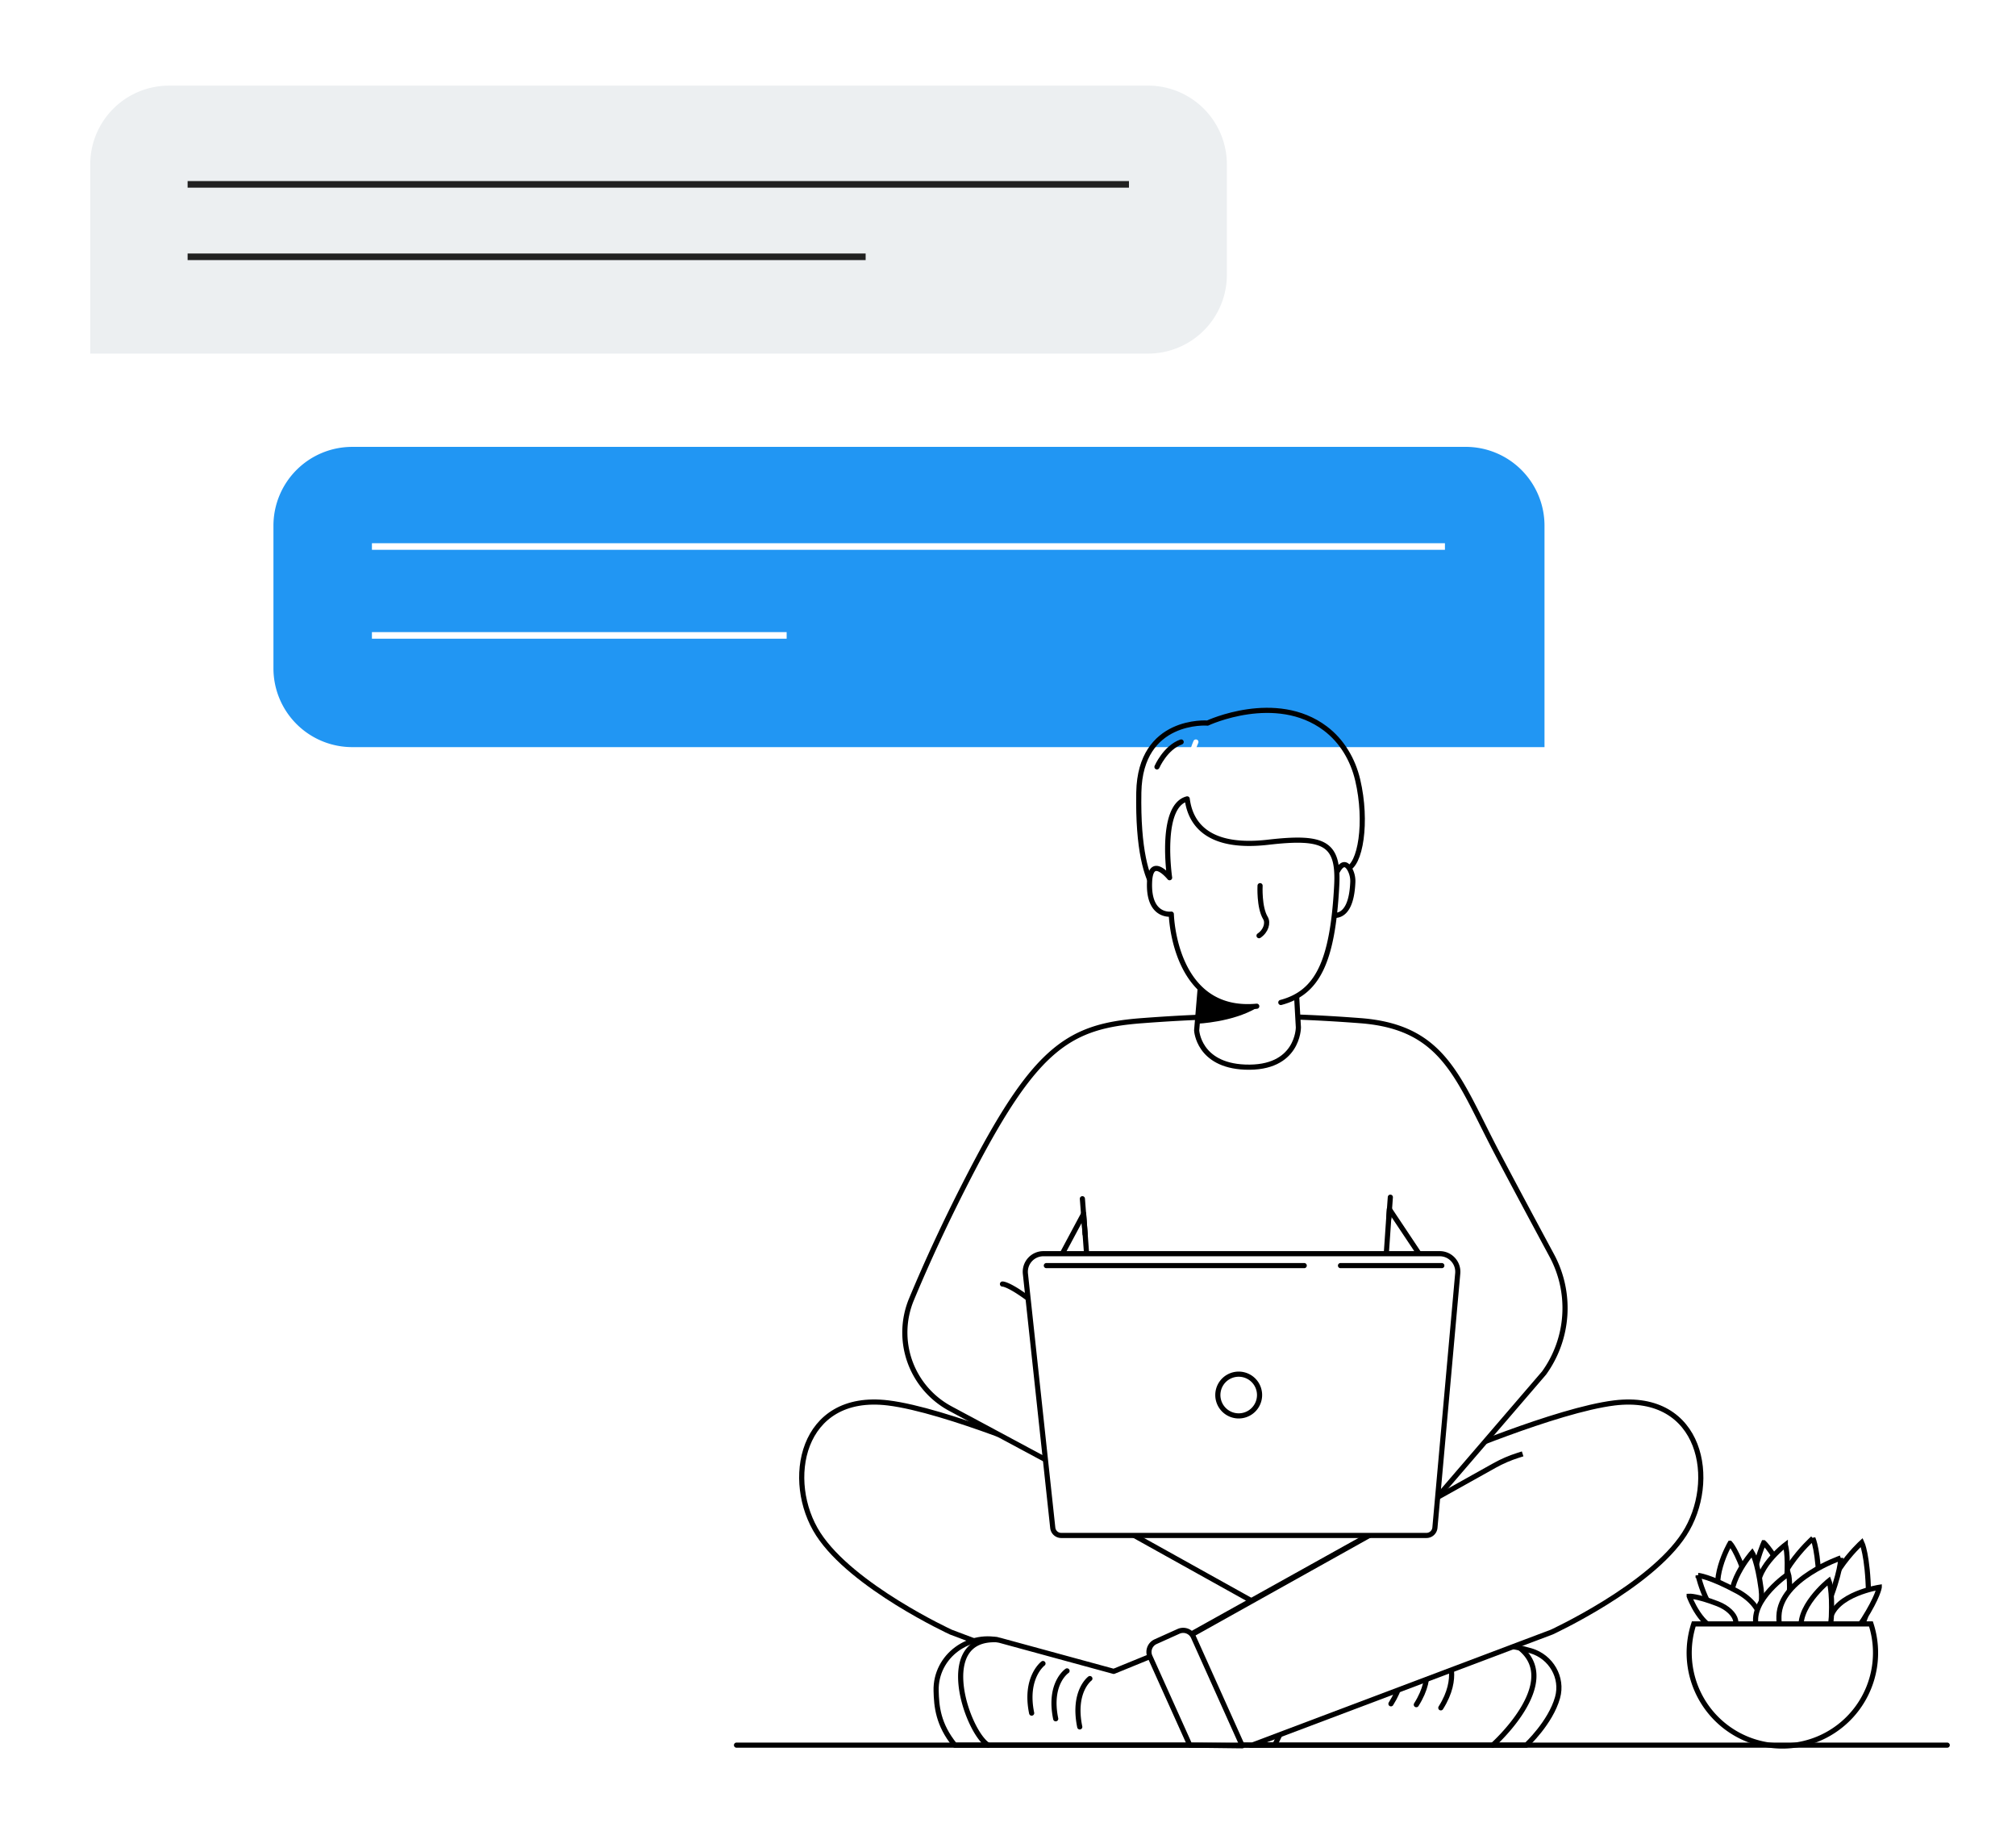 <svg xmlns="http://www.w3.org/2000/svg" width="196" height="178" viewBox="0 0 196 178">
    <defs>
        <filter id="a" width="115.8%" height="108.8%" x="-7.9%" y="-4.1%" filterUnits="objectBoundingBox">
            <feOffset dy="2" in="SourceAlpha" result="shadowOffsetOuter1"/>
            <feGaussianBlur in="shadowOffsetOuter1" result="shadowBlurOuter1" stdDeviation="4"/>
            <feColorMatrix in="shadowBlurOuter1" result="shadowMatrixOuter1" values="0 0 0 0 0 0 0 0 0 0 0 0 0 0 0 0 0 0 0.22 0"/>
            <feMerge>
                <feMergeNode in="shadowMatrixOuter1"/>
                <feMergeNode in="SourceGraphic"/>
            </feMerge>
        </filter>
    </defs>
    <g fill="none" fill-rule="evenodd" filter="url(#a)" transform="translate(-52 -218)">
        <path fill="#ECEFF1" d="M68.434 224.322h95.185a7.66 7.66 0 0 1 7.66 7.661v10.725a7.66 7.66 0 0 1-7.66 7.661H60.773v-18.386a7.66 7.66 0 0 1 7.66-7.66z"/>
        <path stroke="#212121" stroke-linecap="square" stroke-width=".64" d="M70.56 233.92h90.88M70.56 240.96h65.28"/>
        <g>
            <path fill="#2196F3" d="M86.245 259.434h108.254a7.66 7.66 0 0 1 7.661 7.661v21.523H86.245a7.66 7.66 0 0 1-7.66-7.66v-13.863a7.66 7.66 0 0 1 7.66-7.66z"/>
            <path stroke="#FFF" stroke-linecap="square" stroke-width=".64" d="M88.48 269.12h103.68M88.48 277.76h39.68"/>
        </g>
        <g>
            <path d="M179.745 303.697s2.79-.184 3.15-3.217c1.376-.31 2.063-4.601 1.102-8.674-.466-1.976-1.528-3.783-3.15-5.004-4.812-3.623-11.447-.523-11.447-.523s-6.552-.509-6.682 6.739c-.2 11.14 3.37 10.73 3.37 10.73l13.657-.05z"/>
            <path stroke="#000" stroke-width=".5" d="M179.745 303.697s2.79-.184 3.15-3.217c1.376-.31 2.063-4.601 1.102-8.674-.466-1.976-1.528-3.783-3.15-5.004-4.812-3.623-11.447-.523-11.447-.523s-6.552-.509-6.682 6.739c-.2 11.14 3.37 10.73 3.37 10.73l13.657-.05z"/>
            <path stroke="#FFF" stroke-linecap="round" stroke-linejoin="round" stroke-width=".5" d="M167.686 291.245s-.162-1.411.58-3.127"/>
            <path fill="#FFF" d="M153.162 372.111h38.256V358.6h-38.256z"/>
            <path stroke="#000" stroke-width=".5" d="M153.162 372.111h38.256V358.6h-38.256z"/>
            <path fill="#FFF" d="M181.248 304.868s2.089.982 2.273-3.074a2.408 2.408 0 0 0-.292-1.309c-1.033-1.803-1.981 2.479-1.981 2.479v1.904z"/>
            <path stroke="#000" stroke-linecap="round" stroke-linejoin="round" stroke-width=".5" d="M181.248 304.868s2.089.982 2.273-3.074a2.408 2.408 0 0 0-.292-1.309c-1.033-1.803-1.981 2.479-1.981 2.479v1.904z"/>
            <path fill="#FFF" d="M173.65 385.623h26.742s2.35-2.175 3.036-4.623c.546-1.948-.634-3.962-2.572-4.542-3.817-1.143-8.417-.63-8.417-.63l-18.788 9.795z"/>
            <path stroke="#000" stroke-linecap="round" stroke-linejoin="round" stroke-width=".5" d="M173.65 385.623h26.742s2.35-2.175 3.036-4.623c.546-1.948-.634-3.962-2.572-4.542-3.817-1.143-8.417-.63-8.417-.63l-18.788 9.795zM187.962 376.865s1.148 1.763-.732 4.741M190.305 376.947s1.272 1.765-.608 4.743M192.745 377.1s1.214 1.92-.666 4.898"/>
            <path fill="#FFF" d="M180.84 375.58l-4.891 10.008-2.38.035-29.127-10.988s-9.578-4.412-12.887-9.52c-3.309-5.108-1.742-13.8 6.792-12.755 5.65.691 16.66 5.398 16.66 5.398l2.072 4.595 23.761 13.227z"/>
            <path stroke="#000" stroke-width=".5" d="M180.84 375.58l-4.891 10.008-2.38.035-29.127-10.988s-9.578-4.412-12.887-9.52c-3.309-5.108-1.742-13.8 6.792-12.755 5.65.691 16.66 5.398 16.66 5.398l2.072 4.595 23.761 13.227z"/>
            <path fill="#FFF" d="M166.461 375.58l4.892 10.008 2.38.035 29.127-10.988s9.578-4.412 12.887-9.52c3.309-5.108 1.741-13.8-6.792-12.755-5.65.691-16.66 5.398-16.66 5.398l-2.073 4.595-23.76 13.227z"/>
            <path stroke="#000" stroke-width=".5" d="M166.461 375.58l4.892 10.008 2.38.035 29.127-10.988s9.578-4.412 12.887-9.52c3.309-5.108 1.741-13.8-6.792-12.755-5.65.691-16.66 5.398-16.66 5.398l-2.073 4.595-23.76 13.227z"/>
            <path fill="#FFF" d="M185.72 353.282l1.357-19.753 5.766 8.644-7.123 11.109zm-27.512-7.706l-5.269-3.35 4.415-8.249.854 11.599zm44.656-7.554c-1.546-2.87-3.443-6.409-5.211-9.753-3.897-7.373-5.161-12.429-13.377-13.061-8.216-.632-14.325-.527-21.277 0-6.952.527-10.218 2.528-16.432 14.43-2.627 5.03-4.576 9.347-5.951 12.653a8.392 8.392 0 0 0 3.779 10.62l10.809 5.8 35.603 3.897 11.307-13.15a10.79 10.79 0 0 0 .75-11.436z"/>
            <path stroke="#000" stroke-linecap="round" stroke-linejoin="round" stroke-width=".5" d="M185.72 353.282l1.357-19.753 5.766 8.644-7.123 11.109zm-27.512-7.706l-5.269-3.35 4.415-8.249.854 11.599zm44.656-7.554c-1.546-2.87-3.443-6.409-5.211-9.753-3.897-7.373-5.161-12.429-13.377-13.061-8.216-.632-14.325-.527-21.277 0-6.952.527-10.218 2.528-16.432 14.43-2.627 5.03-4.576 9.347-5.951 12.653a8.392 8.392 0 0 0 3.779 10.62l10.809 5.8 35.603 3.897 11.307-13.15a10.79 10.79 0 0 0 .75-11.436z"/>
            <path fill="#FFF" d="M168.909 309.397l-.567 6.754s.167 3.38 4.684 3.568c5.206.217 5.206-3.853 5.206-3.853l-.366-6.511-8.957.042z"/>
            <path stroke="#000" stroke-linecap="round" stroke-linejoin="round" stroke-width=".5" d="M168.909 309.397l-.567 6.754s.167 3.38 4.684 3.568c5.206.217 5.206-3.853 5.206-3.853l-.366-6.511-8.957.042z"/>
            <path fill="#FFF" d="M164.017 376.926l-3.74 1.527-10.752-2.933c-3.242-.995-6.6 1.434-6.513 4.824.038 1.495.178 3.262 1.819 5.279h24.119l-4.933-8.697z"/>
            <path stroke="#000" stroke-linecap="round" stroke-linejoin="round" stroke-width=".5" d="M164.017 376.926l-3.74 1.527-10.752-2.933c-3.242-.995-6.6 1.434-6.513 4.824.038 1.495.178 3.262 1.819 5.279h24.119l-4.933-8.697z"/>
            <path fill="#FFF" d="M172.778 385.684l-5.101-.061-3.875-8.608a1.096 1.096 0 0 1 .55-1.449l2.228-1.003a1.096 1.096 0 0 1 1.45.55l4.748 10.571z"/>
            <path stroke="#000" stroke-linecap="round" stroke-linejoin="round" stroke-width=".5" d="M172.778 385.684l-5.101-.061-3.875-8.608a1.096 1.096 0 0 1 .55-1.449l2.228-1.003a1.096 1.096 0 0 1 1.45.55l4.748 10.571zM149.463 340.804s.948-.064 4.74 3.212"/>
            <path fill="#FFF" d="M233.005 365.92s-4.606 4.184-3.284 7.554c1.322 3.369 4.018 1.288 3.942-2.53-.076-3.817-.658-5.024-.658-5.024"/>
            <path stroke="#000" stroke-width=".5" d="M233.005 365.92s-4.606 4.184-3.284 7.554c1.322 3.369 4.018 1.288 3.942-2.53-.076-3.817-.658-5.024-.658-5.024z"/>
            <path fill="#FFF" d="M234.704 370.28s-4.259.657-4.784 3.108c-.525 2.45 1.828 2.28 3.243.046 1.416-2.233 1.541-3.153 1.541-3.153"/>
            <path stroke="#000" stroke-width=".5" d="M234.704 370.28s-4.259.657-4.784 3.108c-.525 2.45 1.828 2.28 3.243.046 1.416-2.233 1.541-3.153 1.541-3.153z"/>
            <path fill="#FFF" d="M228.254 365.52s-4.687 4.163-3.392 7.543c1.296 3.38 4.035 1.31 4-2.51-.035-3.822-.608-5.034-.608-5.034"/>
            <path stroke="#000" stroke-width=".5" d="M228.254 365.52s-4.687 4.163-3.392 7.543c1.296 3.38 4.035 1.31 4-2.51-.035-3.822-.608-5.034-.608-5.034z"/>
            <path fill="#FFF" d="M220.2 366.004s-2.249 3.87-.61 5.894c1.638 2.024 3.034.01 2.153-2.59-.88-2.603-1.542-3.304-1.542-3.304"/>
            <path stroke="#000" stroke-width=".5" d="M220.2 366.004s-2.249 3.87-.61 5.894c1.638 2.024 3.034.01 2.153-2.59-.88-2.603-1.542-3.304-1.542-3.304z"/>
            <path fill="#FFF" d="M223.475 365.949s-2.523 5.688.047 8.236c2.57 2.55 4.196-.444 2.584-3.905-1.61-3.462-2.63-4.331-2.63-4.331"/>
            <path stroke="#000" stroke-width=".5" d="M223.475 365.949s-2.523 5.688.047 8.236c2.57 2.55 4.196-.444 2.584-3.905-1.61-3.462-2.63-4.331-2.63-4.331z"/>
            <path fill="#FFF" d="M225.572 366.158s-3.242 2.46-2.576 4.73c.666 2.272 2.542 1.072 2.714-1.419.171-2.491-.138-3.311-.138-3.311"/>
            <path stroke="#000" stroke-width=".5" d="M225.572 366.158s-3.242 2.46-2.576 4.73c.666 2.272 2.542 1.072 2.714-1.419.171-2.491-.138-3.311-.138-3.311z"/>
            <path fill="#FFF" d="M222.349 366.91s-2.959 3.36-1.745 5.663c1.214 2.303 2.975.6 2.616-2.123-.358-2.723-.871-3.54-.871-3.54"/>
            <path stroke="#000" stroke-width=".5" d="M222.349 366.91s-2.959 3.36-1.745 5.663c1.214 2.303 2.975.6 2.616-2.123-.358-2.723-.871-3.54-.871-3.54z"/>
            <path fill="#FFF" d="M217.096 369.126s1.11 4.936 4.024 5.353c2.913.418 2.523-2.324-.207-3.802-2.73-1.478-3.817-1.55-3.817-1.55"/>
            <path stroke="#000" stroke-width=".5" d="M217.096 369.126s1.11 4.936 4.024 5.353c2.913.418 2.523-2.324-.207-3.802-2.73-1.478-3.817-1.55-3.817-1.55z"/>
            <path fill="#FFF" d="M216.227 371.15s1.196 3.29 3.232 3.32c2.036.03 1.527-1.817-.476-2.591-2.004-.775-2.756-.73-2.756-.73"/>
            <path stroke="#000" stroke-width=".5" d="M216.227 371.15s1.196 3.29 3.232 3.32c2.036.03 1.527-1.817-.476-2.591-2.004-.775-2.756-.73-2.756-.73z"/>
            <path fill="#FFF" d="M225.875 368.974s-3.718 2.493-3.132 5.03c.587 2.537 2.724 1.34 3.072-1.385.347-2.725.06-3.645.06-3.645"/>
            <path stroke="#000" stroke-width=".5" d="M225.875 368.974s-3.718 2.493-3.132 5.03c.587 2.537 2.724 1.34 3.072-1.385.347-2.725.06-3.645.06-3.645z"/>
            <path fill="#FFF" d="M230.96 367.43s-5.886 2.017-6.007 5.635c-.121 3.617 3.179 2.774 4.62-.762 1.443-3.535 1.387-4.874 1.387-4.874"/>
            <path stroke="#000" stroke-width=".5" d="M230.96 367.43s-5.886 2.017-6.007 5.635c-.121 3.617 3.179 2.774 4.62-.762 1.443-3.535 1.387-4.874 1.387-4.874z"/>
            <path fill="#FFF" d="M229.814 369.647s-3.366 2.691-2.6 5.078c.767 2.386 2.72 1.065 2.835-1.576.115-2.642-.235-3.502-.235-3.502"/>
            <path stroke="#000" stroke-width=".5" d="M229.814 369.647s-3.366 2.691-2.6 5.078c.767 2.386 2.72 1.065 2.835-1.576.115-2.642-.235-3.502-.235-3.502z"/>
            <path fill="#FFF" d="M216.673 373.84a9.059 9.059 0 1 0 17.225 0h-17.225z"/>
            <path stroke="#000" stroke-width=".5" d="M216.673 373.84a9.059 9.059 0 1 0 17.225 0h-17.225z"/>
            <path fill="#FFF" d="M200.034 357.313l-.435.138c-.796.251-1.564.582-2.292.987L167.92 374.85"/>
            <path stroke="#000" stroke-width=".5" d="M200.034 357.313l-.435.138c-.796.251-1.564.582-2.292.987L167.92 374.85"/>
            <path stroke="#FFF" stroke-linecap="round" stroke-linejoin="round" stroke-width=".5" d="M144.963 356.802s1.369-.32 3.415.71"/>
            <path fill="#FFF" d="M154.352 364.503l-2.66-24.701a1.759 1.759 0 0 1 1.749-1.947h38.531c1.034 0 1.845.886 1.752 1.916l-2.218 24.717a.827.827 0 0 1-.823.753h-35.51a.827.827 0 0 1-.82-.738"/>
            <path stroke="#000" stroke-linecap="round" stroke-linejoin="round" stroke-width=".5" d="M154.352 364.503l-2.66-24.701a1.759 1.759 0 0 1 1.749-1.947h38.531c1.034 0 1.845.886 1.752 1.916l-2.218 24.717a.827.827 0 0 1-.823.753h-35.51a.827.827 0 0 1-.82-.738zM148.068 385.623c-2.054-1.29-5.214-10.56.889-10.242M197.127 385.623s6.846-6.074 2.63-9.446"/>
            <path fill="#FFF" d="M123.604 385.623h117.71"/>
            <path stroke="#000" stroke-linecap="round" stroke-linejoin="round" stroke-width=".5" d="M123.604 385.623h117.71M164.483 290.54s.815-1.876 2.352-2.422"/>
            <path fill="#FFF" d="M174.184 313.803c-8.095.759-8.306-8.953-8.306-8.953s-2.248.337-2.116-3.098c.106-2.739 1.949-.443 1.949-.443s-1.027-6.957 1.712-7.66c.35 2.74 2.387 4.846 7.865 4.214 5.477-.632 6.89.074 6.67 4.214-.392 7.425-1.868 10.416-5.433 11.36"/>
            <path stroke="#000" stroke-linecap="round" stroke-linejoin="round" stroke-width=".5" d="M174.184 313.803c-8.095.759-8.306-8.953-8.306-8.953s-2.248.337-2.116-3.098c.106-2.739 1.949-.443 1.949-.443s-1.027-6.957 1.712-7.66c.35 2.74 2.387 4.846 7.865 4.214 5.477-.632 6.89.074 6.67 4.214-.392 7.425-1.868 10.416-5.433 11.36M157.96 379.154s-1.695 1.246-.984 4.696M155.739 378.406s-1.813 1.204-1.101 4.654M153.4 377.69s-1.812 1.37-1.1 4.819M174.457 351.548a2.028 2.028 0 1 1-4.055 0 2.028 2.028 0 0 1 4.055 0zM182.327 339.013h9.849M153.729 339.013h25.07"/>
            <path stroke="#000" stroke-linecap="round" stroke-linejoin="round" stroke-width=".5" d="M174.507 302.084s-.11 2.103.523 3.147c.28.46.056 1.26-.624 1.714"/>
            <path fill="#000" d="M168.423 315.5s3.393-.134 5.76-1.539c-2.713-.115-5.41-1.564-5.41-1.564l-.35 3.103z"/>
            <path stroke="#000" stroke-linecap="round" stroke-linejoin="round" stroke-width=".5" d="M187.172 332.363l-.149 2.062M157.232 332.512l.264 3.439"/>
        </g>
    </g>
</svg>
